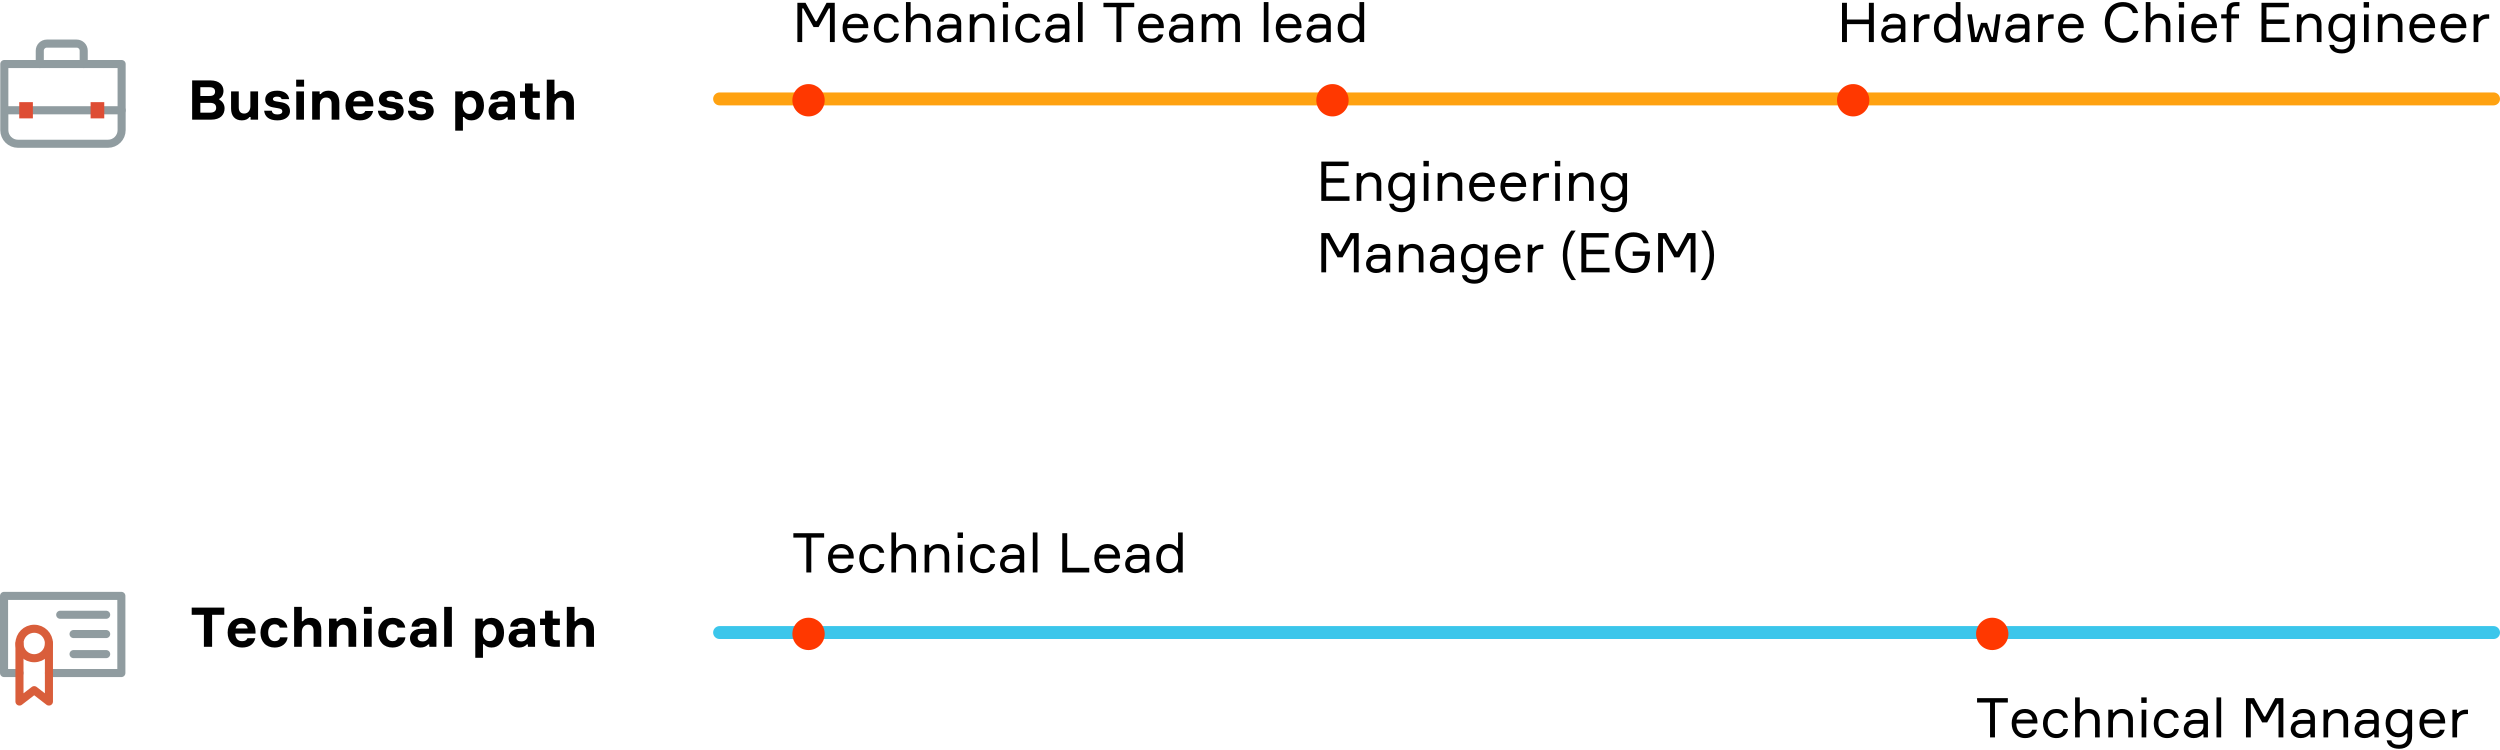 <?xml version="1.0" encoding="UTF-8"?>
<svg width="773px" height="232px" viewBox="0 0 773 232" version="1.1" xmlns="http://www.w3.org/2000/svg" xmlns:xlink="http://www.w3.org/1999/xlink">
  <title>path copy 4</title>
  <desc>Created with Sketch.</desc>
  <g id="Competencies" stroke="none" stroke-width="1" fill="none" fill-rule="evenodd">
    <g id="PATHS" transform="translate(-1341, -1026)">
      <g id="path-copy-4" transform="translate(1342, 1026)">
        <g id="PRO" transform="translate(0, 164)">
          <path d="M253.826,0.862 L253.826,2.222 L249.848,2.222 L249.848,13 L248.318,13 L248.318,2.222 L244.306,2.222 L244.306,0.862 L253.826,0.862 Z M262.972,8.206 L262.972,8.699 L256.444,8.699 C256.478,10.722 257.413,11.963 259.181,11.963 C260.371,11.963 261.102,11.453 261.357,10.637 L262.819,10.637 C262.53,12.099 261.306,13.221 259.181,13.221 C256.512,13.221 255.016,11.249 255.016,8.631 C255.016,5.996 256.546,4.211 259.147,4.211 C261.68,4.211 262.938,6.098 262.972,8.206 Z M259.113,5.469 C257.549,5.469 256.733,6.404 256.529,7.492 L261.476,7.492 C261.374,6.421 260.575,5.469 259.113,5.469 Z M271.013,10.416 L272.458,10.416 C272.152,12.082 270.843,13.221 268.854,13.221 C266.185,13.221 264.689,11.266 264.689,8.716 C264.689,6.149 266.185,4.211 268.854,4.211 C270.877,4.211 272.118,5.333 272.407,6.914 L270.962,6.914 C270.69,6.047 270.027,5.469 268.854,5.469 C266.916,5.469 266.134,6.965 266.134,8.682 C266.134,10.416 266.933,11.963 268.854,11.963 C270.078,11.963 270.792,11.368 271.013,10.416 Z M278.867,4.211 C281.009,4.211 282.233,5.554 282.233,7.611 L282.233,13 L280.788,13 L280.788,7.866 C280.788,6.302 280.04,5.503 278.595,5.503 C277.065,5.503 276.062,6.846 276.062,8.342 L276.062,13 L274.617,13 L274.617,0.641 L276.062,0.641 L276.062,5.367 L276.385,5.367 C276.81,4.721 277.694,4.211 278.867,4.211 Z M289.135,4.211 C291.277,4.211 292.501,5.554 292.501,7.611 L292.501,13 L291.056,13 L291.056,7.866 C291.056,6.302 290.308,5.503 288.863,5.503 C287.333,5.503 286.33,6.846 286.33,8.342 L286.33,13 L284.885,13 L284.885,4.432 L286.279,4.432 L286.279,5.367 L286.602,5.367 C287.044,4.721 287.962,4.211 289.135,4.211 Z M296.751,2.341 L295.085,2.341 L295.085,0.641 L296.751,0.641 L296.751,2.341 Z M296.632,4.432 L296.632,13 L295.187,13 L295.187,4.432 L296.632,4.432 Z M305.268,10.416 L306.713,10.416 C306.407,12.082 305.098,13.221 303.109,13.221 C300.44,13.221 298.944,11.266 298.944,8.716 C298.944,6.149 300.44,4.211 303.109,4.211 C305.132,4.211 306.373,5.333 306.662,6.914 L305.217,6.914 C304.945,6.047 304.282,5.469 303.109,5.469 C301.171,5.469 300.389,6.965 300.389,8.682 C300.389,10.416 301.188,11.963 303.109,11.963 C304.333,11.963 305.047,11.368 305.268,10.416 Z M314.329,13 L314.329,12.082 L313.989,12.082 C313.462,12.745 312.527,13.221 311.303,13.221 C309.314,13.221 308.209,11.895 308.209,10.433 C308.209,9.056 309.093,7.594 311.49,7.594 L314.278,7.594 L314.278,7.254 C314.278,6.217 313.666,5.469 312.187,5.469 C310.929,5.469 310.266,5.962 310.198,6.71 L308.753,6.71 C308.855,5.129 310.232,4.211 312.153,4.211 C314.295,4.211 315.689,5.248 315.689,7.169 L315.689,13 L314.329,13 Z M311.643,11.963 C313.088,11.963 314.278,10.909 314.278,9.566 L314.278,8.801 L311.711,8.801 C310.317,8.801 309.654,9.396 309.654,10.399 C309.654,11.368 310.385,11.963 311.643,11.963 Z M318.341,0.641 L319.786,0.641 L319.786,13 L318.341,13 L318.341,0.641 Z M328.983,11.555 L335.8,11.555 L335.8,13 L327.453,13 L327.453,0.862 L328.983,0.862 L328.983,11.555 Z M345.32,8.206 L345.32,8.699 L338.792,8.699 C338.826,10.722 339.761,11.963 341.529,11.963 C342.719,11.963 343.45,11.453 343.705,10.637 L345.167,10.637 C344.878,12.099 343.654,13.221 341.529,13.221 C338.86,13.221 337.364,11.249 337.364,8.631 C337.364,5.996 338.894,4.211 341.495,4.211 C344.028,4.211 345.286,6.098 345.32,8.206 Z M341.461,5.469 C339.897,5.469 339.081,6.404 338.877,7.492 L343.824,7.492 C343.722,6.421 342.923,5.469 341.461,5.469 Z M353.021,13 L353.021,12.082 L352.681,12.082 C352.154,12.745 351.219,13.221 349.995,13.221 C348.006,13.221 346.901,11.895 346.901,10.433 C346.901,9.056 347.785,7.594 350.182,7.594 L352.97,7.594 L352.97,7.254 C352.97,6.217 352.358,5.469 350.879,5.469 C349.621,5.469 348.958,5.962 348.89,6.71 L347.445,6.71 C347.547,5.129 348.924,4.211 350.845,4.211 C352.987,4.211 354.381,5.248 354.381,7.169 L354.381,13 L353.021,13 Z M350.335,11.963 C351.78,11.963 352.97,10.909 352.97,9.566 L352.97,8.801 L350.403,8.801 C349.009,8.801 348.346,9.396 348.346,10.399 C348.346,11.368 349.077,11.963 350.335,11.963 Z M363.255,0.641 L364.7,0.641 L364.7,13 L363.306,13 L363.306,12.065 L362.966,12.065 C362.49,12.66 361.657,13.221 360.314,13.221 C357.934,13.221 356.506,11.266 356.506,8.716 C356.506,6.149 357.934,4.211 360.314,4.211 C361.657,4.211 362.439,4.755 362.915,5.367 L363.255,5.367 L363.255,0.641 Z M360.586,11.963 C362.49,11.963 363.272,10.382 363.272,8.716 C363.272,7.033 362.49,5.469 360.586,5.469 C358.852,5.469 357.951,6.812 357.951,8.716 C357.951,10.62 358.852,11.963 360.586,11.963 Z" id="TechnicalLead" fill="#000000" fill-rule="nonzero"></path>
          <path d="M619.826,51.862 L619.826,53.222 L615.848,53.222 L615.848,64 L614.318,64 L614.318,53.222 L610.306,53.222 L610.306,51.862 L619.826,51.862 Z M628.972,59.206 L628.972,59.699 L622.444,59.699 C622.478,61.722 623.413,62.963 625.181,62.963 C626.371,62.963 627.102,62.453 627.357,61.637 L628.819,61.637 C628.53,63.099 627.306,64.221 625.181,64.221 C622.512,64.221 621.016,62.249 621.016,59.631 C621.016,56.996 622.546,55.211 625.147,55.211 C627.68,55.211 628.938,57.098 628.972,59.206 Z M625.113,56.469 C623.549,56.469 622.733,57.404 622.529,58.492 L627.476,58.492 C627.374,57.421 626.575,56.469 625.113,56.469 Z M637.013,61.416 L638.458,61.416 C638.152,63.082 636.843,64.221 634.854,64.221 C632.185,64.221 630.689,62.266 630.689,59.716 C630.689,57.149 632.185,55.211 634.854,55.211 C636.877,55.211 638.118,56.333 638.407,57.914 L636.962,57.914 C636.69,57.047 636.027,56.469 634.854,56.469 C632.916,56.469 632.134,57.965 632.134,59.682 C632.134,61.416 632.933,62.963 634.854,62.963 C636.078,62.963 636.792,62.368 637.013,61.416 Z M644.867,55.211 C647.009,55.211 648.233,56.554 648.233,58.611 L648.233,64 L646.788,64 L646.788,58.866 C646.788,57.302 646.04,56.503 644.595,56.503 C643.065,56.503 642.062,57.846 642.062,59.342 L642.062,64 L640.617,64 L640.617,51.641 L642.062,51.641 L642.062,56.367 L642.385,56.367 C642.81,55.721 643.694,55.211 644.867,55.211 Z M655.135,55.211 C657.277,55.211 658.501,56.554 658.501,58.611 L658.501,64 L657.056,64 L657.056,58.866 C657.056,57.302 656.308,56.503 654.863,56.503 C653.333,56.503 652.33,57.846 652.33,59.342 L652.33,64 L650.885,64 L650.885,55.432 L652.279,55.432 L652.279,56.367 L652.602,56.367 C653.044,55.721 653.962,55.211 655.135,55.211 Z M662.751,53.341 L661.085,53.341 L661.085,51.641 L662.751,51.641 L662.751,53.341 Z M662.632,55.432 L662.632,64 L661.187,64 L661.187,55.432 L662.632,55.432 Z M671.268,61.416 L672.713,61.416 C672.407,63.082 671.098,64.221 669.109,64.221 C666.44,64.221 664.944,62.266 664.944,59.716 C664.944,57.149 666.44,55.211 669.109,55.211 C671.132,55.211 672.373,56.333 672.662,57.914 L671.217,57.914 C670.945,57.047 670.282,56.469 669.109,56.469 C667.171,56.469 666.389,57.965 666.389,59.682 C666.389,61.416 667.188,62.963 669.109,62.963 C670.333,62.963 671.047,62.368 671.268,61.416 Z M680.329,64 L680.329,63.082 L679.989,63.082 C679.462,63.745 678.527,64.221 677.303,64.221 C675.314,64.221 674.209,62.895 674.209,61.433 C674.209,60.056 675.093,58.594 677.49,58.594 L680.278,58.594 L680.278,58.254 C680.278,57.217 679.666,56.469 678.187,56.469 C676.929,56.469 676.266,56.962 676.198,57.71 L674.753,57.71 C674.855,56.129 676.232,55.211 678.153,55.211 C680.295,55.211 681.689,56.248 681.689,58.169 L681.689,64 L680.329,64 Z M677.643,62.963 C679.088,62.963 680.278,61.909 680.278,60.566 L680.278,59.801 L677.711,59.801 C676.317,59.801 675.654,60.396 675.654,61.399 C675.654,62.368 676.385,62.963 677.643,62.963 Z M684.341,51.641 L685.786,51.641 L685.786,64 L684.341,64 L684.341,51.641 Z M693.453,64 L693.453,51.862 L695.969,51.862 L699.08,57.557 L699.42,57.557 L702.48,51.862 L705.013,51.862 L705.013,64 L703.517,64 L703.517,53.596 L703.177,53.596 L700.015,59.359 L698.451,59.359 L695.289,53.596 L694.949,53.596 L694.949,64 L693.453,64 Z M713.411,64 L713.411,63.082 L713.071,63.082 C712.544,63.745 711.609,64.221 710.385,64.221 C708.396,64.221 707.291,62.895 707.291,61.433 C707.291,60.056 708.175,58.594 710.572,58.594 L713.36,58.594 L713.36,58.254 C713.36,57.217 712.748,56.469 711.269,56.469 C710.011,56.469 709.348,56.962 709.28,57.71 L707.835,57.71 C707.937,56.129 709.314,55.211 711.235,55.211 C713.377,55.211 714.771,56.248 714.771,58.169 L714.771,64 L713.411,64 Z M710.725,62.963 C712.17,62.963 713.36,61.909 713.36,60.566 L713.36,59.801 L710.793,59.801 C709.399,59.801 708.736,60.396 708.736,61.399 C708.736,62.368 709.467,62.963 710.725,62.963 Z M721.673,55.211 C723.815,55.211 725.039,56.554 725.039,58.611 L725.039,64 L723.594,64 L723.594,58.866 C723.594,57.302 722.846,56.503 721.401,56.503 C719.871,56.503 718.868,57.846 718.868,59.342 L718.868,64 L717.423,64 L717.423,55.432 L718.817,55.432 L718.817,56.367 L719.14,56.367 C719.582,55.721 720.5,55.211 721.673,55.211 Z M733.148,64 L733.148,63.082 L732.808,63.082 C732.281,63.745 731.346,64.221 730.122,64.221 C728.133,64.221 727.028,62.895 727.028,61.433 C727.028,60.056 727.912,58.594 730.309,58.594 L733.097,58.594 L733.097,58.254 C733.097,57.217 732.485,56.469 731.006,56.469 C729.748,56.469 729.085,56.962 729.017,57.71 L727.572,57.71 C727.674,56.129 729.051,55.211 730.972,55.211 C733.114,55.211 734.508,56.248 734.508,58.169 L734.508,64 L733.148,64 Z M730.462,62.963 C731.907,62.963 733.097,61.909 733.097,60.566 L733.097,59.801 L730.53,59.801 C729.136,59.801 728.473,60.396 728.473,61.399 C728.473,62.368 729.204,62.963 730.462,62.963 Z M743.433,55.432 L744.827,55.432 L744.827,63.575 C744.827,65.989 743.314,67.519 740.832,67.519 C738.656,67.519 737.211,66.584 736.956,64.901 L738.384,64.901 C738.622,65.921 739.523,66.295 740.815,66.295 C742.583,66.295 743.382,65.224 743.382,63.507 L743.382,62.81 L743.042,62.81 C742.6,63.405 741.784,63.966 740.492,63.966 C738.129,63.966 736.633,62.096 736.633,59.597 C736.633,57.081 738.129,55.211 740.492,55.211 C741.818,55.211 742.651,55.789 743.093,56.367 L743.433,56.367 L743.433,55.432 Z M740.713,62.708 C742.549,62.708 743.416,61.229 743.416,59.597 C743.416,57.948 742.549,56.469 740.713,56.469 C739.047,56.469 738.078,57.727 738.078,59.597 C738.078,61.45 739.047,62.708 740.713,62.708 Z M755.044,59.206 L755.044,59.699 L748.516,59.699 C748.55,61.722 749.485,62.963 751.253,62.963 C752.443,62.963 753.174,62.453 753.429,61.637 L754.891,61.637 C754.602,63.099 753.378,64.221 751.253,64.221 C748.584,64.221 747.088,62.249 747.088,59.631 C747.088,56.996 748.618,55.211 751.219,55.211 C753.752,55.211 755.01,57.098 755.044,59.206 Z M751.185,56.469 C749.621,56.469 748.805,57.404 748.601,58.492 L753.548,58.492 C753.446,57.421 752.647,56.469 751.185,56.469 Z M762.099,55.432 L762.099,56.792 L761.436,56.792 C759.753,56.792 758.733,57.846 758.733,59.716 L758.733,64 L757.288,64 L757.288,55.432 L758.682,55.432 L758.682,56.469 L759.022,56.469 C759.447,55.942 760.263,55.432 761.504,55.432 L762.099,55.432 Z" id="TechnicalManager" fill="#000000" fill-rule="nonzero"></path>
          <path d="M221.5,31.583 L770,31.583" id="Line-3-Copy" stroke="#3BC6EB" stroke-width="4" stroke-linecap="round"></path>
          <circle id="Oval" fill="#FF3800" cx="249" cy="32" r="5"></circle>
          <circle id="Oval-Copy-2" fill="#FF3800" cx="615" cy="32" r="5"></circle>
          <g id="pro-icon" transform="translate(0, 20)" stroke-linecap="round" stroke-linejoin="round" stroke-width="2.5">
            <polyline id="Stroke-1" stroke="#909CA0" points="14.129 24.102 36.522 24.102 36.522 9.326 36.522 0.249 0.25 0.249 0.25 24.102 5.02 24.102"></polyline>
            <path d="M17.617,6.086 L31.823,6.086" id="Stroke-3" stroke="#909CA0"></path>
            <path d="M21.744,12.046 L31.823,12.046" id="Stroke-4" stroke="#909CA0"></path>
            <path d="M21.744,18.248 L31.823,18.248" id="Stroke-5" stroke="#909CA0"></path>
            <g id="Group-10" transform="translate(5, 10.166)" stroke="#D95E3B">
              <path d="M9.129,4.801 C9.129,7.317 7.09,9.356 4.574,9.356 C2.059,9.356 0.02,7.317 0.02,4.801 C0.02,2.285 2.059,0.246 4.574,0.246 C7.09,0.246 9.129,2.285 9.129,4.801 Z" id="Stroke-6"></path>
              <polyline id="Stroke-8" points="9.129 4.801 9.129 22.75 4.574 19.231 0.02 22.75 0.02 4.801"></polyline>
            </g>
          </g>
          <path d="M68.353,23.862 L68.353,26.089 L64.579,26.089 L64.579,36 L62.046,36 L62.046,26.089 L58.272,26.089 L58.272,23.862 L68.353,23.862 Z M78.009,31.189 L78.009,31.903 L71.753,31.903 C71.821,33.399 72.518,34.249 73.878,34.249 C74.779,34.249 75.289,33.909 75.51,33.331 L77.924,33.331 C77.567,35.065 76.207,36.221 73.844,36.221 C71.09,36.221 69.39,34.385 69.39,31.597 C69.39,28.809 71.09,27.041 73.793,27.041 C76.445,27.041 77.975,28.792 78.009,31.189 Z M73.776,28.826 C72.654,28.826 72.059,29.438 71.838,30.322 L75.578,30.322 C75.442,29.438 74.847,28.826 73.776,28.826 Z M85.591,33.059 L87.937,33.059 C87.716,34.946 86.135,36.221 83.942,36.221 C81.239,36.221 79.539,34.402 79.539,31.631 C79.539,28.877 81.239,27.041 83.942,27.041 C86.135,27.041 87.631,28.265 87.869,30.05 L85.506,30.05 C85.319,29.404 84.826,29.03 83.959,29.03 C82.48,29.03 81.919,30.22 81.919,31.614 C81.919,33.042 82.497,34.249 83.959,34.249 C84.894,34.249 85.455,33.807 85.591,33.059 Z M94.958,27.041 C97.219,27.041 98.341,28.537 98.341,30.696 L98.341,36 L95.961,36 L95.961,31.036 C95.961,29.829 95.349,29.149 94.244,29.149 C93.054,29.149 92.323,30.152 92.323,31.342 L92.323,36 L89.943,36 L89.943,23.641 L92.323,23.641 L92.323,28.078 L92.663,28.078 C93.037,27.5 93.819,27.041 94.958,27.041 Z M105.753,27.041 C108.014,27.041 109.136,28.537 109.136,30.696 L109.136,36 L106.756,36 L106.756,31.036 C106.756,29.829 106.144,29.149 105.039,29.149 C103.849,29.149 103.118,30.152 103.118,31.342 L103.118,36 L100.738,36 L100.738,27.262 L103.05,27.262 L103.05,28.078 L103.39,28.078 C103.781,27.5 104.614,27.041 105.753,27.041 Z M113.964,25.8 L111.516,25.8 L111.516,23.641 L113.964,23.641 L113.964,25.8 Z M113.93,27.262 L113.93,36 L111.55,36 L111.55,27.262 L113.93,27.262 Z M122.022,33.059 L124.368,33.059 C124.147,34.946 122.566,36.221 120.373,36.221 C117.67,36.221 115.97,34.402 115.97,31.631 C115.97,28.877 117.67,27.041 120.373,27.041 C122.566,27.041 124.062,28.265 124.3,30.05 L121.937,30.05 C121.75,29.404 121.257,29.03 120.39,29.03 C118.911,29.03 118.35,30.22 118.35,31.614 C118.35,33.042 118.928,34.249 120.39,34.249 C121.325,34.249 121.886,33.807 122.022,33.059 Z M131.729,36 L131.729,35.252 L131.389,35.252 C130.879,35.847 130.08,36.221 128.941,36.221 C126.918,36.221 125.762,34.912 125.762,33.314 C125.762,31.937 126.731,30.407 129.315,30.407 L131.644,30.407 L131.644,30.186 C131.644,29.285 131.134,28.826 130.097,28.826 C129.145,28.826 128.686,29.183 128.618,29.761 L126.255,29.761 C126.323,28.095 127.836,27.041 129.978,27.041 C132.341,27.041 133.939,27.976 133.939,30.322 L133.939,36 L131.729,36 Z M129.689,34.334 C130.828,34.334 131.644,33.569 131.644,32.498 L131.644,31.988 L129.774,31.988 C128.754,31.988 128.142,32.362 128.142,33.127 C128.142,33.926 128.72,34.334 129.689,34.334 Z M136.336,23.641 L138.716,23.641 L138.716,36 L136.336,36 L136.336,23.641 Z M150.99,36.221 C149.817,36.221 149.137,35.796 148.678,35.184 L148.338,35.184 L148.338,39.4 L145.958,39.4 L145.958,27.262 L148.27,27.262 L148.27,28.078 L148.61,28.078 C149.086,27.483 149.783,27.041 150.99,27.041 C153.404,27.041 154.849,28.979 154.849,31.631 C154.849,34.3 153.37,36.221 150.99,36.221 Z M150.378,29.013 C148.899,29.013 148.253,30.254 148.253,31.631 C148.253,33.008 148.899,34.232 150.378,34.232 C151.806,34.232 152.469,33.093 152.469,31.631 C152.469,30.169 151.806,29.013 150.378,29.013 Z M162.227,36 L162.227,35.252 L161.887,35.252 C161.377,35.847 160.578,36.221 159.439,36.221 C157.416,36.221 156.26,34.912 156.26,33.314 C156.26,31.937 157.229,30.407 159.813,30.407 L162.142,30.407 L162.142,30.186 C162.142,29.285 161.632,28.826 160.595,28.826 C159.643,28.826 159.184,29.183 159.116,29.761 L156.753,29.761 C156.821,28.095 158.334,27.041 160.476,27.041 C162.839,27.041 164.437,27.976 164.437,30.322 L164.437,36 L162.227,36 Z M160.187,34.334 C161.326,34.334 162.142,33.569 162.142,32.498 L162.142,31.988 L160.272,31.988 C159.252,31.988 158.64,32.362 158.64,33.127 C158.64,33.926 159.218,34.334 160.187,34.334 Z M169.911,27.262 L172.104,27.262 L172.104,29.251 L169.911,29.251 L169.911,33.025 C169.911,33.603 170.2,33.977 171.016,33.977 L172.104,33.977 L172.104,36 L170.897,36 C168.891,36 167.531,35.575 167.531,33.399 L167.531,29.251 L165.984,29.251 L165.984,27.262 L167.531,27.262 L167.531,24.814 L169.911,24.814 L169.911,27.262 Z M179.278,27.041 C181.539,27.041 182.661,28.537 182.661,30.696 L182.661,36 L180.281,36 L180.281,31.036 C180.281,29.829 179.669,29.149 178.564,29.149 C177.374,29.149 176.643,30.152 176.643,31.342 L176.643,36 L174.263,36 L174.263,23.641 L176.643,23.641 L176.643,28.078 L176.983,28.078 C177.357,27.5 178.139,27.041 179.278,27.041 Z" id="Technicalpath" fill="#000000" fill-rule="nonzero"></path>
        </g>
        <g id="BUSINESS">
          <path d="M245.547,13 L245.547,0.862 L248.063,0.862 L251.174,6.557 L251.514,6.557 L254.574,0.862 L257.107,0.862 L257.107,13 L255.611,13 L255.611,2.596 L255.271,2.596 L252.109,8.359 L250.545,8.359 L247.383,2.596 L247.043,2.596 L247.043,13 L245.547,13 Z M267.477,8.206 L267.477,8.699 L260.949,8.699 C260.983,10.722 261.918,11.963 263.686,11.963 C264.876,11.963 265.607,11.453 265.862,10.637 L267.324,10.637 C267.035,12.099 265.811,13.221 263.686,13.221 C261.017,13.221 259.521,11.249 259.521,8.631 C259.521,5.996 261.051,4.211 263.652,4.211 C266.185,4.211 267.443,6.098 267.477,8.206 Z M263.618,5.469 C262.054,5.469 261.238,6.404 261.034,7.492 L265.981,7.492 C265.879,6.421 265.08,5.469 263.618,5.469 Z M275.518,10.416 L276.963,10.416 C276.657,12.082 275.348,13.221 273.359,13.221 C270.69,13.221 269.194,11.266 269.194,8.716 C269.194,6.149 270.69,4.211 273.359,4.211 C275.382,4.211 276.623,5.333 276.912,6.914 L275.467,6.914 C275.195,6.047 274.532,5.469 273.359,5.469 C271.421,5.469 270.639,6.965 270.639,8.682 C270.639,10.416 271.438,11.963 273.359,11.963 C274.583,11.963 275.297,11.368 275.518,10.416 Z M283.372,4.211 C285.514,4.211 286.738,5.554 286.738,7.611 L286.738,13 L285.293,13 L285.293,7.866 C285.293,6.302 284.545,5.503 283.1,5.503 C281.57,5.503 280.567,6.846 280.567,8.342 L280.567,13 L279.122,13 L279.122,0.641 L280.567,0.641 L280.567,5.367 L280.89,5.367 C281.315,4.721 282.199,4.211 283.372,4.211 Z M294.847,13 L294.847,12.082 L294.507,12.082 C293.98,12.745 293.045,13.221 291.821,13.221 C289.832,13.221 288.727,11.895 288.727,10.433 C288.727,9.056 289.611,7.594 292.008,7.594 L294.796,7.594 L294.796,7.254 C294.796,6.217 294.184,5.469 292.705,5.469 C291.447,5.469 290.784,5.962 290.716,6.71 L289.271,6.71 C289.373,5.129 290.75,4.211 292.671,4.211 C294.813,4.211 296.207,5.248 296.207,7.169 L296.207,13 L294.847,13 Z M292.161,11.963 C293.606,11.963 294.796,10.909 294.796,9.566 L294.796,8.801 L292.229,8.801 C290.835,8.801 290.172,9.396 290.172,10.399 C290.172,11.368 290.903,11.963 292.161,11.963 Z M303.109,4.211 C305.251,4.211 306.475,5.554 306.475,7.611 L306.475,13 L305.03,13 L305.03,7.866 C305.03,6.302 304.282,5.503 302.837,5.503 C301.307,5.503 300.304,6.846 300.304,8.342 L300.304,13 L298.859,13 L298.859,4.432 L300.253,4.432 L300.253,5.367 L300.576,5.367 C301.018,4.721 301.936,4.211 303.109,4.211 Z M310.725,2.341 L309.059,2.341 L309.059,0.641 L310.725,0.641 L310.725,2.341 Z M310.606,4.432 L310.606,13 L309.161,13 L309.161,4.432 L310.606,4.432 Z M319.242,10.416 L320.687,10.416 C320.381,12.082 319.072,13.221 317.083,13.221 C314.414,13.221 312.918,11.266 312.918,8.716 C312.918,6.149 314.414,4.211 317.083,4.211 C319.106,4.211 320.347,5.333 320.636,6.914 L319.191,6.914 C318.919,6.047 318.256,5.469 317.083,5.469 C315.145,5.469 314.363,6.965 314.363,8.682 C314.363,10.416 315.162,11.963 317.083,11.963 C318.307,11.963 319.021,11.368 319.242,10.416 Z M328.303,13 L328.303,12.082 L327.963,12.082 C327.436,12.745 326.501,13.221 325.277,13.221 C323.288,13.221 322.183,11.895 322.183,10.433 C322.183,9.056 323.067,7.594 325.464,7.594 L328.252,7.594 L328.252,7.254 C328.252,6.217 327.64,5.469 326.161,5.469 C324.903,5.469 324.24,5.962 324.172,6.71 L322.727,6.71 C322.829,5.129 324.206,4.211 326.127,4.211 C328.269,4.211 329.663,5.248 329.663,7.169 L329.663,13 L328.303,13 Z M325.617,11.963 C327.062,11.963 328.252,10.909 328.252,9.566 L328.252,8.801 L325.685,8.801 C324.291,8.801 323.628,9.396 323.628,10.399 C323.628,11.368 324.359,11.963 325.617,11.963 Z M332.315,0.641 L333.76,0.641 L333.76,13 L332.315,13 L332.315,0.641 Z M349.706,0.862 L349.706,2.222 L345.728,2.222 L345.728,13 L344.198,13 L344.198,2.222 L340.186,2.222 L340.186,0.862 L349.706,0.862 Z M358.852,8.206 L358.852,8.699 L352.324,8.699 C352.358,10.722 353.293,11.963 355.061,11.963 C356.251,11.963 356.982,11.453 357.237,10.637 L358.699,10.637 C358.41,12.099 357.186,13.221 355.061,13.221 C352.392,13.221 350.896,11.249 350.896,8.631 C350.896,5.996 352.426,4.211 355.027,4.211 C357.56,4.211 358.818,6.098 358.852,8.206 Z M354.993,5.469 C353.429,5.469 352.613,6.404 352.409,7.492 L357.356,7.492 C357.254,6.421 356.455,5.469 354.993,5.469 Z M366.553,13 L366.553,12.082 L366.213,12.082 C365.686,12.745 364.751,13.221 363.527,13.221 C361.538,13.221 360.433,11.895 360.433,10.433 C360.433,9.056 361.317,7.594 363.714,7.594 L366.502,7.594 L366.502,7.254 C366.502,6.217 365.89,5.469 364.411,5.469 C363.153,5.469 362.49,5.962 362.422,6.71 L360.977,6.71 C361.079,5.129 362.456,4.211 364.377,4.211 C366.519,4.211 367.913,5.248 367.913,7.169 L367.913,13 L366.553,13 Z M363.867,11.963 C365.312,11.963 366.502,10.909 366.502,9.566 L366.502,8.801 L363.935,8.801 C362.541,8.801 361.878,9.396 361.878,10.399 C361.878,11.368 362.609,11.963 363.867,11.963 Z M379.473,4.211 C381.462,4.211 382.38,5.486 382.38,7.475 L382.38,13 L380.935,13 L380.935,7.611 C380.935,6.217 380.391,5.503 379.303,5.503 C377.943,5.503 377.195,6.506 377.195,7.951 L377.195,13 L375.75,13 L375.75,7.645 C375.75,6.251 375.138,5.503 374.084,5.503 C372.724,5.503 372.01,6.778 372.01,8.325 L372.01,13 L370.565,13 L370.565,4.432 L371.959,4.432 L371.959,5.265 L372.282,5.265 C372.69,4.636 373.404,4.211 374.458,4.211 C375.444,4.211 376.226,4.585 376.736,5.367 L377.076,5.367 C377.62,4.636 378.402,4.211 379.473,4.211 Z M389.758,0.641 L391.203,0.641 L391.203,13 L389.758,13 L389.758,0.641 Z M401.42,8.206 L401.42,8.699 L394.892,8.699 C394.926,10.722 395.861,11.963 397.629,11.963 C398.819,11.963 399.55,11.453 399.805,10.637 L401.267,10.637 C400.978,12.099 399.754,13.221 397.629,13.221 C394.96,13.221 393.464,11.249 393.464,8.631 C393.464,5.996 394.994,4.211 397.595,4.211 C400.128,4.211 401.386,6.098 401.42,8.206 Z M397.561,5.469 C395.997,5.469 395.181,6.404 394.977,7.492 L399.924,7.492 C399.822,6.421 399.023,5.469 397.561,5.469 Z M409.121,13 L409.121,12.082 L408.781,12.082 C408.254,12.745 407.319,13.221 406.095,13.221 C404.106,13.221 403.001,11.895 403.001,10.433 C403.001,9.056 403.885,7.594 406.282,7.594 L409.07,7.594 L409.07,7.254 C409.07,6.217 408.458,5.469 406.979,5.469 C405.721,5.469 405.058,5.962 404.99,6.71 L403.545,6.71 C403.647,5.129 405.024,4.211 406.945,4.211 C409.087,4.211 410.481,5.248 410.481,7.169 L410.481,13 L409.121,13 Z M406.435,11.963 C407.88,11.963 409.07,10.909 409.07,9.566 L409.07,8.801 L406.503,8.801 C405.109,8.801 404.446,9.396 404.446,10.399 C404.446,11.368 405.177,11.963 406.435,11.963 Z M419.355,0.641 L420.8,0.641 L420.8,13 L419.406,13 L419.406,12.065 L419.066,12.065 C418.59,12.66 417.757,13.221 416.414,13.221 C414.034,13.221 412.606,11.266 412.606,8.716 C412.606,6.149 414.034,4.211 416.414,4.211 C417.757,4.211 418.539,4.755 419.015,5.367 L419.355,5.367 L419.355,0.641 Z M416.686,11.963 C418.59,11.963 419.372,10.382 419.372,8.716 C419.372,7.033 418.59,5.469 416.686,5.469 C414.952,5.469 414.051,6.812 414.051,8.716 C414.051,10.62 414.952,11.963 416.686,11.963 Z" id="MechanicalTeamlead" fill="#000000" fill-rule="nonzero"></path>
          <path d="M576.86,0.862 L578.39,0.862 L578.39,13 L576.86,13 L576.86,7.458 L570.077,7.458 L570.077,13 L568.547,13 L568.547,0.862 L570.077,0.862 L570.077,6.03 L576.86,6.03 L576.86,0.862 Z M586.788,13 L586.788,12.082 L586.448,12.082 C585.921,12.745 584.986,13.221 583.762,13.221 C581.773,13.221 580.668,11.895 580.668,10.433 C580.668,9.056 581.552,7.594 583.949,7.594 L586.737,7.594 L586.737,7.254 C586.737,6.217 586.125,5.469 584.646,5.469 C583.388,5.469 582.725,5.962 582.657,6.71 L581.212,6.71 C581.314,5.129 582.691,4.211 584.612,4.211 C586.754,4.211 588.148,5.248 588.148,7.169 L588.148,13 L586.788,13 Z M584.102,11.963 C585.547,11.963 586.737,10.909 586.737,9.566 L586.737,8.801 L584.17,8.801 C582.776,8.801 582.113,9.396 582.113,10.399 C582.113,11.368 582.844,11.963 584.102,11.963 Z M595.611,4.432 L595.611,5.792 L594.948,5.792 C593.265,5.792 592.245,6.846 592.245,8.716 L592.245,13 L590.8,13 L590.8,4.432 L592.194,4.432 L592.194,5.469 L592.534,5.469 C592.959,4.942 593.775,4.432 595.016,4.432 L595.611,4.432 Z M603.72,0.641 L605.165,0.641 L605.165,13 L603.771,13 L603.771,12.065 L603.431,12.065 C602.955,12.66 602.122,13.221 600.779,13.221 C598.399,13.221 596.971,11.266 596.971,8.716 C596.971,6.149 598.399,4.211 600.779,4.211 C602.122,4.211 602.904,4.755 603.38,5.367 L603.72,5.367 L603.72,0.641 Z M601.051,11.963 C602.955,11.963 603.737,10.382 603.737,8.716 C603.737,7.033 602.955,5.469 601.051,5.469 C599.317,5.469 598.416,6.812 598.416,8.716 C598.416,10.62 599.317,11.963 601.051,11.963 Z M611.54,7.067 L613.41,7.067 L614.838,11.47 L615.178,11.47 L616.181,4.432 L617.575,4.432 L616.317,13 L614.107,13 L612.611,8.495 L612.288,8.495 L610.792,13 L608.548,13 L607.307,4.432 L608.701,4.432 L609.738,11.47 L610.078,11.47 L611.54,7.067 Z M625.157,13 L625.157,12.082 L624.817,12.082 C624.29,12.745 623.355,13.221 622.131,13.221 C620.142,13.221 619.037,11.895 619.037,10.433 C619.037,9.056 619.921,7.594 622.318,7.594 L625.106,7.594 L625.106,7.254 C625.106,6.217 624.494,5.469 623.015,5.469 C621.757,5.469 621.094,5.962 621.026,6.71 L619.581,6.71 C619.683,5.129 621.06,4.211 622.981,4.211 C625.123,4.211 626.517,5.248 626.517,7.169 L626.517,13 L625.157,13 Z M622.471,11.963 C623.916,11.963 625.106,10.909 625.106,9.566 L625.106,8.801 L622.539,8.801 C621.145,8.801 620.482,9.396 620.482,10.399 C620.482,11.368 621.213,11.963 622.471,11.963 Z M633.98,4.432 L633.98,5.792 L633.317,5.792 C631.634,5.792 630.614,6.846 630.614,8.716 L630.614,13 L629.169,13 L629.169,4.432 L630.563,4.432 L630.563,5.469 L630.903,5.469 C631.328,4.942 632.144,4.432 633.385,4.432 L633.98,4.432 Z M643.296,8.206 L643.296,8.699 L636.768,8.699 C636.802,10.722 637.737,11.963 639.505,11.963 C640.695,11.963 641.426,11.453 641.681,10.637 L643.143,10.637 C642.854,12.099 641.63,13.221 639.505,13.221 C636.836,13.221 635.34,11.249 635.34,8.631 C635.34,5.996 636.87,4.211 639.471,4.211 C642.004,4.211 643.262,6.098 643.296,8.206 Z M639.437,5.469 C637.873,5.469 637.057,6.404 636.853,7.492 L641.8,7.492 C641.698,6.421 640.899,5.469 639.437,5.469 Z M658.613,9.549 L660.228,9.549 C659.752,11.708 658.069,13.221 655.417,13.221 C651.813,13.221 649.807,10.535 649.807,6.931 C649.807,3.327 651.83,0.641 655.434,0.641 C657.882,0.641 659.616,1.967 660.092,4.041 L658.477,4.041 C658.018,2.749 657.1,2.035 655.434,2.035 C652.612,2.035 651.354,4.364 651.354,6.931 C651.354,9.515 652.595,11.827 655.417,11.827 C657.117,11.827 658.222,10.943 658.613,9.549 Z M666.722,4.211 C668.864,4.211 670.088,5.554 670.088,7.611 L670.088,13 L668.643,13 L668.643,7.866 C668.643,6.302 667.895,5.503 666.45,5.503 C664.92,5.503 663.917,6.846 663.917,8.342 L663.917,13 L662.472,13 L662.472,0.641 L663.917,0.641 L663.917,5.367 L664.24,5.367 C664.665,4.721 665.549,4.211 666.722,4.211 Z M674.338,2.341 L672.672,2.341 L672.672,0.641 L674.338,0.641 L674.338,2.341 Z M674.219,4.432 L674.219,13 L672.774,13 L672.774,4.432 L674.219,4.432 Z M684.487,8.206 L684.487,8.699 L677.959,8.699 C677.993,10.722 678.928,11.963 680.696,11.963 C681.886,11.963 682.617,11.453 682.872,10.637 L684.334,10.637 C684.045,12.099 682.821,13.221 680.696,13.221 C678.027,13.221 676.531,11.249 676.531,8.631 C676.531,5.996 678.061,4.211 680.662,4.211 C683.195,4.211 684.453,6.098 684.487,8.206 Z M680.628,5.469 C679.064,5.469 678.248,6.404 678.044,7.492 L682.991,7.492 C682.889,6.421 682.09,5.469 680.628,5.469 Z M691.304,5.69 L688.924,5.69 L688.924,13 L687.479,13 L687.479,5.69 L685.796,5.69 L685.796,4.432 L687.479,4.432 L687.479,3.446 C687.479,1.474 688.448,0.641 690.352,0.641 L691.44,0.641 L691.44,1.899 L690.42,1.899 C689.264,1.899 688.924,2.562 688.924,3.497 L688.924,4.432 L691.304,4.432 L691.304,5.69 Z M699.787,11.606 L706.978,11.606 L706.978,13 L698.257,13 L698.257,0.862 L706.706,0.862 L706.706,2.256 L699.787,2.256 L699.787,6.013 L705.363,6.013 L705.363,7.407 L699.787,7.407 L699.787,11.606 Z M713.438,4.211 C715.58,4.211 716.804,5.554 716.804,7.611 L716.804,13 L715.359,13 L715.359,7.866 C715.359,6.302 714.611,5.503 713.166,5.503 C711.636,5.503 710.633,6.846 710.633,8.342 L710.633,13 L709.188,13 L709.188,4.432 L710.582,4.432 L710.582,5.367 L710.905,5.367 C711.347,4.721 712.265,4.211 713.438,4.211 Z M725.729,4.432 L727.123,4.432 L727.123,12.575 C727.123,14.989 725.61,16.519 723.128,16.519 C720.952,16.519 719.507,15.584 719.252,13.901 L720.68,13.901 C720.918,14.921 721.819,15.295 723.111,15.295 C724.879,15.295 725.678,14.224 725.678,12.507 L725.678,11.81 L725.338,11.81 C724.896,12.405 724.08,12.966 722.788,12.966 C720.425,12.966 718.929,11.096 718.929,8.597 C718.929,6.081 720.425,4.211 722.788,4.211 C724.114,4.211 724.947,4.789 725.389,5.367 L725.729,5.367 L725.729,4.432 Z M723.009,11.708 C724.845,11.708 725.712,10.229 725.712,8.597 C725.712,6.948 724.845,5.469 723.009,5.469 C721.343,5.469 720.374,6.727 720.374,8.597 C720.374,10.45 721.343,11.708 723.009,11.708 Z M731.509,2.341 L729.843,2.341 L729.843,0.641 L731.509,0.641 L731.509,2.341 Z M731.39,4.432 L731.39,13 L729.945,13 L729.945,4.432 L731.39,4.432 Z M738.479,4.211 C740.621,4.211 741.845,5.554 741.845,7.611 L741.845,13 L740.4,13 L740.4,7.866 C740.4,6.302 739.652,5.503 738.207,5.503 C736.677,5.503 735.674,6.846 735.674,8.342 L735.674,13 L734.229,13 L734.229,4.432 L735.623,4.432 L735.623,5.367 L735.946,5.367 C736.388,4.721 737.306,4.211 738.479,4.211 Z M751.926,8.206 L751.926,8.699 L745.398,8.699 C745.432,10.722 746.367,11.963 748.135,11.963 C749.325,11.963 750.056,11.453 750.311,10.637 L751.773,10.637 C751.484,12.099 750.26,13.221 748.135,13.221 C745.466,13.221 743.97,11.249 743.97,8.631 C743.97,5.996 745.5,4.211 748.101,4.211 C750.634,4.211 751.892,6.098 751.926,8.206 Z M748.067,5.469 C746.503,5.469 745.687,6.404 745.483,7.492 L750.43,7.492 C750.328,6.421 749.529,5.469 748.067,5.469 Z M761.599,8.206 L761.599,8.699 L755.071,8.699 C755.105,10.722 756.04,11.963 757.808,11.963 C758.998,11.963 759.729,11.453 759.984,10.637 L761.446,10.637 C761.157,12.099 759.933,13.221 757.808,13.221 C755.139,13.221 753.643,11.249 753.643,8.631 C753.643,5.996 755.173,4.211 757.774,4.211 C760.307,4.211 761.565,6.098 761.599,8.206 Z M757.74,5.469 C756.176,5.469 755.36,6.404 755.156,7.492 L760.103,7.492 C760.001,6.421 759.202,5.469 757.74,5.469 Z M768.654,4.432 L768.654,5.792 L767.991,5.792 C766.308,5.792 765.288,6.846 765.288,8.716 L765.288,13 L763.843,13 L763.843,4.432 L765.237,4.432 L765.237,5.469 L765.577,5.469 C766.002,4.942 766.818,4.432 768.059,4.432 L768.654,4.432 Z" id="HardwareChiefEngineer" fill="#000000" fill-rule="nonzero"></path>
          <path d="M409.077,60.706 L416.268,60.706 L416.268,62.1 L407.547,62.1 L407.547,49.962 L415.996,49.962 L415.996,51.356 L409.077,51.356 L409.077,55.113 L414.653,55.113 L414.653,56.507 L409.077,56.507 L409.077,60.706 Z M422.728,53.311 C424.87,53.311 426.094,54.654 426.094,56.711 L426.094,62.1 L424.649,62.1 L424.649,56.966 C424.649,55.402 423.901,54.603 422.456,54.603 C420.926,54.603 419.923,55.946 419.923,57.442 L419.923,62.1 L418.478,62.1 L418.478,53.532 L419.872,53.532 L419.872,54.467 L420.195,54.467 C420.637,53.821 421.555,53.311 422.728,53.311 Z M435.019,53.532 L436.413,53.532 L436.413,61.675 C436.413,64.089 434.9,65.619 432.418,65.619 C430.242,65.619 428.797,64.684 428.542,63.001 L429.97,63.001 C430.208,64.021 431.109,64.395 432.401,64.395 C434.169,64.395 434.968,63.324 434.968,61.607 L434.968,60.91 L434.628,60.91 C434.186,61.505 433.37,62.066 432.078,62.066 C429.715,62.066 428.219,60.196 428.219,57.697 C428.219,55.181 429.715,53.311 432.078,53.311 C433.404,53.311 434.237,53.889 434.679,54.467 L435.019,54.467 L435.019,53.532 Z M432.299,60.808 C434.135,60.808 435.002,59.329 435.002,57.697 C435.002,56.048 434.135,54.569 432.299,54.569 C430.633,54.569 429.664,55.827 429.664,57.697 C429.664,59.55 430.633,60.808 432.299,60.808 Z M440.799,51.441 L439.133,51.441 L439.133,49.741 L440.799,49.741 L440.799,51.441 Z M440.68,53.532 L440.68,62.1 L439.235,62.1 L439.235,53.532 L440.68,53.532 Z M447.769,53.311 C449.911,53.311 451.135,54.654 451.135,56.711 L451.135,62.1 L449.69,62.1 L449.69,56.966 C449.69,55.402 448.942,54.603 447.497,54.603 C445.967,54.603 444.964,55.946 444.964,57.442 L444.964,62.1 L443.519,62.1 L443.519,53.532 L444.913,53.532 L444.913,54.467 L445.236,54.467 C445.678,53.821 446.596,53.311 447.769,53.311 Z M461.216,57.306 L461.216,57.799 L454.688,57.799 C454.722,59.822 455.657,61.063 457.425,61.063 C458.615,61.063 459.346,60.553 459.601,59.737 L461.063,59.737 C460.774,61.199 459.55,62.321 457.425,62.321 C454.756,62.321 453.26,60.349 453.26,57.731 C453.26,55.096 454.79,53.311 457.391,53.311 C459.924,53.311 461.182,55.198 461.216,57.306 Z M457.357,54.569 C455.793,54.569 454.977,55.504 454.773,56.592 L459.72,56.592 C459.618,55.521 458.819,54.569 457.357,54.569 Z M470.889,57.306 L470.889,57.799 L464.361,57.799 C464.395,59.822 465.33,61.063 467.098,61.063 C468.288,61.063 469.019,60.553 469.274,59.737 L470.736,59.737 C470.447,61.199 469.223,62.321 467.098,62.321 C464.429,62.321 462.933,60.349 462.933,57.731 C462.933,55.096 464.463,53.311 467.064,53.311 C469.597,53.311 470.855,55.198 470.889,57.306 Z M467.03,54.569 C465.466,54.569 464.65,55.504 464.446,56.592 L469.393,56.592 C469.291,55.521 468.492,54.569 467.03,54.569 Z M477.944,53.532 L477.944,54.892 L477.281,54.892 C475.598,54.892 474.578,55.946 474.578,57.816 L474.578,62.1 L473.133,62.1 L473.133,53.532 L474.527,53.532 L474.527,54.569 L474.867,54.569 C475.292,54.042 476.108,53.532 477.349,53.532 L477.944,53.532 Z M481.429,51.441 L479.763,51.441 L479.763,49.741 L481.429,49.741 L481.429,51.441 Z M481.31,53.532 L481.31,62.1 L479.865,62.1 L479.865,53.532 L481.31,53.532 Z M488.399,53.311 C490.541,53.311 491.765,54.654 491.765,56.711 L491.765,62.1 L490.32,62.1 L490.32,56.966 C490.32,55.402 489.572,54.603 488.127,54.603 C486.597,54.603 485.594,55.946 485.594,57.442 L485.594,62.1 L484.149,62.1 L484.149,53.532 L485.543,53.532 L485.543,54.467 L485.866,54.467 C486.308,53.821 487.226,53.311 488.399,53.311 Z M500.69,53.532 L502.084,53.532 L502.084,61.675 C502.084,64.089 500.571,65.619 498.089,65.619 C495.913,65.619 494.468,64.684 494.213,63.001 L495.641,63.001 C495.879,64.021 496.78,64.395 498.072,64.395 C499.84,64.395 500.639,63.324 500.639,61.607 L500.639,60.91 L500.299,60.91 C499.857,61.505 499.041,62.066 497.749,62.066 C495.386,62.066 493.89,60.196 493.89,57.697 C493.89,55.181 495.386,53.311 497.749,53.311 C499.075,53.311 499.908,53.889 500.35,54.467 L500.69,54.467 L500.69,53.532 Z M497.97,60.808 C499.806,60.808 500.673,59.329 500.673,57.697 C500.673,56.048 499.806,54.569 497.97,54.569 C496.304,54.569 495.335,55.827 495.335,57.697 C495.335,59.55 496.304,60.808 497.97,60.808 Z M407.547,84.2 L407.547,72.062 L410.063,72.062 L413.174,77.757 L413.514,77.757 L416.574,72.062 L419.107,72.062 L419.107,84.2 L417.611,84.2 L417.611,73.796 L417.271,73.796 L414.109,79.559 L412.545,79.559 L409.383,73.796 L409.043,73.796 L409.043,84.2 L407.547,84.2 Z M427.505,84.2 L427.505,83.282 L427.165,83.282 C426.638,83.945 425.703,84.421 424.479,84.421 C422.49,84.421 421.385,83.095 421.385,81.633 C421.385,80.256 422.269,78.794 424.666,78.794 L427.454,78.794 L427.454,78.454 C427.454,77.417 426.842,76.669 425.363,76.669 C424.105,76.669 423.442,77.162 423.374,77.91 L421.929,77.91 C422.031,76.329 423.408,75.411 425.329,75.411 C427.471,75.411 428.865,76.448 428.865,78.369 L428.865,84.2 L427.505,84.2 Z M424.819,83.163 C426.264,83.163 427.454,82.109 427.454,80.766 L427.454,80.001 L424.887,80.001 C423.493,80.001 422.83,80.596 422.83,81.599 C422.83,82.568 423.561,83.163 424.819,83.163 Z M435.767,75.411 C437.909,75.411 439.133,76.754 439.133,78.811 L439.133,84.2 L437.688,84.2 L437.688,79.066 C437.688,77.502 436.94,76.703 435.495,76.703 C433.965,76.703 432.962,78.046 432.962,79.542 L432.962,84.2 L431.517,84.2 L431.517,75.632 L432.911,75.632 L432.911,76.567 L433.234,76.567 C433.676,75.921 434.594,75.411 435.767,75.411 Z M447.242,84.2 L447.242,83.282 L446.902,83.282 C446.375,83.945 445.44,84.421 444.216,84.421 C442.227,84.421 441.122,83.095 441.122,81.633 C441.122,80.256 442.006,78.794 444.403,78.794 L447.191,78.794 L447.191,78.454 C447.191,77.417 446.579,76.669 445.1,76.669 C443.842,76.669 443.179,77.162 443.111,77.91 L441.666,77.91 C441.768,76.329 443.145,75.411 445.066,75.411 C447.208,75.411 448.602,76.448 448.602,78.369 L448.602,84.2 L447.242,84.2 Z M444.556,83.163 C446.001,83.163 447.191,82.109 447.191,80.766 L447.191,80.001 L444.624,80.001 C443.23,80.001 442.567,80.596 442.567,81.599 C442.567,82.568 443.298,83.163 444.556,83.163 Z M457.527,75.632 L458.921,75.632 L458.921,83.775 C458.921,86.189 457.408,87.719 454.926,87.719 C452.75,87.719 451.305,86.784 451.05,85.101 L452.478,85.101 C452.716,86.121 453.617,86.495 454.909,86.495 C456.677,86.495 457.476,85.424 457.476,83.707 L457.476,83.01 L457.136,83.01 C456.694,83.605 455.878,84.166 454.586,84.166 C452.223,84.166 450.727,82.296 450.727,79.797 C450.727,77.281 452.223,75.411 454.586,75.411 C455.912,75.411 456.745,75.989 457.187,76.567 L457.527,76.567 L457.527,75.632 Z M454.807,82.908 C456.643,82.908 457.51,81.429 457.51,79.797 C457.51,78.148 456.643,76.669 454.807,76.669 C453.141,76.669 452.172,77.927 452.172,79.797 C452.172,81.65 453.141,82.908 454.807,82.908 Z M469.138,79.406 L469.138,79.899 L462.61,79.899 C462.644,81.922 463.579,83.163 465.347,83.163 C466.537,83.163 467.268,82.653 467.523,81.837 L468.985,81.837 C468.696,83.299 467.472,84.421 465.347,84.421 C462.678,84.421 461.182,82.449 461.182,79.831 C461.182,77.196 462.712,75.411 465.313,75.411 C467.846,75.411 469.104,77.298 469.138,79.406 Z M465.279,76.669 C463.715,76.669 462.899,77.604 462.695,78.692 L467.642,78.692 C467.54,77.621 466.741,76.669 465.279,76.669 Z M476.193,75.632 L476.193,76.992 L475.53,76.992 C473.847,76.992 472.827,78.046 472.827,79.916 L472.827,84.2 L471.382,84.2 L471.382,75.632 L472.776,75.632 L472.776,76.669 L473.116,76.669 C473.541,76.142 474.357,75.632 475.598,75.632 L476.193,75.632 Z M483.588,78.896 C483.588,82.313 484.914,84.744 486.325,86.597 L484.931,86.597 C483.452,84.829 482.228,82.296 482.228,78.896 C482.228,75.564 483.401,73.048 484.812,71.297 L486.206,71.297 C484.846,73.133 483.588,75.53 483.588,78.896 Z M489.487,82.806 L496.678,82.806 L496.678,84.2 L487.957,84.2 L487.957,72.062 L496.406,72.062 L496.406,73.456 L489.487,73.456 L489.487,77.213 L495.063,77.213 L495.063,78.607 L489.487,78.607 L489.487,82.806 Z M503.835,77.757 L509.156,77.757 L509.156,78.981 C509.156,81.769 507.745,84.421 504.056,84.421 C500.384,84.421 498.429,81.667 498.429,78.131 C498.429,74.561 500.418,71.841 504.09,71.841 C506.606,71.841 508.306,73.15 508.782,75.224 L507.184,75.224 C506.81,74 505.841,73.235 504.09,73.235 C501.234,73.235 499.976,75.513 499.976,78.131 C499.976,80.715 501.2,83.027 504.073,83.027 C506.589,83.027 507.592,81.293 507.592,79.338 L507.592,79.117 L503.835,79.117 L503.835,77.757 Z M511.689,84.2 L511.689,72.062 L514.205,72.062 L517.316,77.757 L517.656,77.757 L520.716,72.062 L523.249,72.062 L523.249,84.2 L521.753,84.2 L521.753,73.796 L521.413,73.796 L518.251,79.559 L516.687,79.559 L513.525,73.796 L513.185,73.796 L513.185,84.2 L511.689,84.2 Z M527.618,78.896 C527.618,75.53 526.36,73.133 525,71.297 L526.394,71.297 C527.805,73.048 528.978,75.564 528.978,78.896 C528.978,82.296 527.754,84.829 526.275,86.597 L524.881,86.597 C526.292,84.744 527.618,82.313 527.618,78.896 Z" id="EngineeringManager(EGM)" fill="#000000" fill-rule="nonzero"></path>
          <path d="M221.5,30.583 L770,30.583" id="Line-3" stroke="#FFA211" stroke-width="4" stroke-linecap="round"></path>
          <circle id="Oval" fill="#FF3800" cx="249" cy="31" r="5"></circle>
          <circle id="Oval-Copy" fill="#FF3800" cx="411" cy="31" r="5"></circle>
          <circle id="Oval-Copy-2" fill="#FF3800" cx="572" cy="31" r="5"></circle>
          <g id="business-icon" transform="translate(0, 13)">
            <path d="M0.333,6.802 L0.333,27.234 C0.333,29.564 2.222,31.452 4.552,31.452 L32.387,31.452 C34.716,31.452 36.605,29.564 36.605,27.235 L36.605,9.304 L36.605,6.802 L0.333,6.802 Z" id="Stroke-1" stroke="#909CA0" stroke-width="2.5" stroke-linecap="round" stroke-linejoin="round"></path>
            <path d="M1.219,21.093 L36.605,21.093" id="Stroke-3" stroke="#909CA0" stroke-width="2.5" stroke-linecap="round" stroke-linejoin="round"></path>
            <path d="M7.059,23.603 L7.059,18.583" id="Stroke-5" stroke="#DE4D34" stroke-width="4.219"></path>
            <path d="M29.127,23.603 L29.127,18.583" id="Stroke-7" stroke="#DE4D34" stroke-width="4.219"></path>
            <path d="M24.884,6.802 L24.884,2.665 C24.884,1.459 23.905,0.481 22.698,0.481 L13.488,0.481 C12.281,0.481 11.302,1.459 11.302,2.665 L11.302,6.802" id="Stroke-9" stroke="#909CA0" stroke-width="2.5" stroke-linecap="round" stroke-linejoin="round"></path>
          </g>
          <path d="M66.826,30.863 C67.693,31.22 68.441,32.274 68.441,33.481 C68.441,35.504 67.132,37 64.259,37 L58.411,37 L58.411,24.862 L64.106,24.862 C66.792,24.862 68.101,26.341 68.101,28.075 C68.101,29.18 67.608,30.132 66.826,30.523 L66.826,30.863 Z M63.8,29.673 C64.939,29.673 65.5,29.231 65.5,28.313 C65.5,27.412 64.922,26.97 63.783,26.97 L60.944,26.97 L60.944,29.673 L63.8,29.673 Z M63.885,34.841 C65.143,34.841 65.84,34.365 65.84,33.345 C65.84,32.325 65.211,31.798 63.919,31.798 L60.944,31.798 L60.944,34.841 L63.885,34.841 Z M73.796,37.221 C71.535,37.221 70.447,35.725 70.447,33.566 L70.447,28.262 L72.827,28.262 L72.827,33.226 C72.827,34.433 73.405,35.113 74.51,35.113 C75.7,35.113 76.414,34.11 76.414,32.92 L76.414,28.262 L78.794,28.262 L78.794,37 L76.482,37 L76.482,36.184 L76.142,36.184 C75.751,36.762 74.935,37.221 73.796,37.221 Z M85.781,31.577 C87.549,31.832 88.671,32.631 88.671,34.382 C88.671,35.844 87.379,37.221 84.795,37.221 C82.16,37.221 80.851,36.048 80.681,34.246 L83.044,34.246 C83.163,35.045 83.792,35.385 84.778,35.385 C85.713,35.385 86.291,35.062 86.291,34.433 C86.291,33.838 85.883,33.617 84.965,33.464 L83.401,33.192 C82.024,32.954 81.004,32.24 81.004,30.778 C81.004,29.299 82.126,28.041 84.71,28.041 C86.886,28.041 88.229,29.112 88.416,30.659 L86.053,30.659 C85.951,30.064 85.356,29.877 84.625,29.877 C83.928,29.877 83.384,30.149 83.384,30.625 C83.384,31.05 83.741,31.237 84.438,31.356 L85.781,31.577 Z M93.023,26.8 L90.575,26.8 L90.575,24.641 L93.023,24.641 L93.023,26.8 Z M92.989,28.262 L92.989,37 L90.609,37 L90.609,28.262 L92.989,28.262 Z M100.537,28.041 C102.798,28.041 103.92,29.537 103.92,31.696 L103.92,37 L101.54,37 L101.54,32.036 C101.54,30.829 100.928,30.149 99.823,30.149 C98.633,30.149 97.902,31.152 97.902,32.342 L97.902,37 L95.522,37 L95.522,28.262 L97.834,28.262 L97.834,29.078 L98.174,29.078 C98.565,28.5 99.398,28.041 100.537,28.041 Z M114.443,32.189 L114.443,32.903 L108.187,32.903 C108.255,34.399 108.952,35.249 110.312,35.249 C111.213,35.249 111.723,34.909 111.944,34.331 L114.358,34.331 C114.001,36.065 112.641,37.221 110.278,37.221 C107.524,37.221 105.824,35.385 105.824,32.597 C105.824,29.809 107.524,28.041 110.227,28.041 C112.879,28.041 114.409,29.792 114.443,32.189 Z M110.21,29.826 C109.088,29.826 108.493,30.438 108.272,31.322 L112.012,31.322 C111.876,30.438 111.281,29.826 110.21,29.826 Z M120.937,31.577 C122.705,31.832 123.827,32.631 123.827,34.382 C123.827,35.844 122.535,37.221 119.951,37.221 C117.316,37.221 116.007,36.048 115.837,34.246 L118.2,34.246 C118.319,35.045 118.948,35.385 119.934,35.385 C120.869,35.385 121.447,35.062 121.447,34.433 C121.447,33.838 121.039,33.617 120.121,33.464 L118.557,33.192 C117.18,32.954 116.16,32.24 116.16,30.778 C116.16,29.299 117.282,28.041 119.866,28.041 C122.042,28.041 123.385,29.112 123.572,30.659 L121.209,30.659 C121.107,30.064 120.512,29.877 119.781,29.877 C119.084,29.877 118.54,30.149 118.54,30.625 C118.54,31.05 118.897,31.237 119.594,31.356 L120.937,31.577 Z M130.219,31.577 C131.987,31.832 133.109,32.631 133.109,34.382 C133.109,35.844 131.817,37.221 129.233,37.221 C126.598,37.221 125.289,36.048 125.119,34.246 L127.482,34.246 C127.601,35.045 128.23,35.385 129.216,35.385 C130.151,35.385 130.729,35.062 130.729,34.433 C130.729,33.838 130.321,33.617 129.403,33.464 L127.839,33.192 C126.462,32.954 125.442,32.24 125.442,30.778 C125.442,29.299 126.564,28.041 129.148,28.041 C131.324,28.041 132.667,29.112 132.854,30.659 L130.491,30.659 C130.389,30.064 129.794,29.877 129.063,29.877 C128.366,29.877 127.822,30.149 127.822,30.625 C127.822,31.05 128.179,31.237 128.876,31.356 L130.219,31.577 Z M144.788,37.221 C143.615,37.221 142.935,36.796 142.476,36.184 L142.136,36.184 L142.136,40.4 L139.756,40.4 L139.756,28.262 L142.068,28.262 L142.068,29.078 L142.408,29.078 C142.884,28.483 143.581,28.041 144.788,28.041 C147.202,28.041 148.647,29.979 148.647,32.631 C148.647,35.3 147.168,37.221 144.788,37.221 Z M144.176,30.013 C142.697,30.013 142.051,31.254 142.051,32.631 C142.051,34.008 142.697,35.232 144.176,35.232 C145.604,35.232 146.267,34.093 146.267,32.631 C146.267,31.169 145.604,30.013 144.176,30.013 Z M156.025,37 L156.025,36.252 L155.685,36.252 C155.175,36.847 154.376,37.221 153.237,37.221 C151.214,37.221 150.058,35.912 150.058,34.314 C150.058,32.937 151.027,31.407 153.611,31.407 L155.94,31.407 L155.94,31.186 C155.94,30.285 155.43,29.826 154.393,29.826 C153.441,29.826 152.982,30.183 152.914,30.761 L150.551,30.761 C150.619,29.095 152.132,28.041 154.274,28.041 C156.637,28.041 158.235,28.976 158.235,31.322 L158.235,37 L156.025,37 Z M153.985,35.334 C155.124,35.334 155.94,34.569 155.94,33.498 L155.94,32.988 L154.07,32.988 C153.05,32.988 152.438,33.362 152.438,34.127 C152.438,34.926 153.016,35.334 153.985,35.334 Z M163.709,28.262 L165.902,28.262 L165.902,30.251 L163.709,30.251 L163.709,34.025 C163.709,34.603 163.998,34.977 164.814,34.977 L165.902,34.977 L165.902,37 L164.695,37 C162.689,37 161.329,36.575 161.329,34.399 L161.329,30.251 L159.782,30.251 L159.782,28.262 L161.329,28.262 L161.329,25.814 L163.709,25.814 L163.709,28.262 Z M173.076,28.041 C175.337,28.041 176.459,29.537 176.459,31.696 L176.459,37 L174.079,37 L174.079,32.036 C174.079,30.829 173.467,30.149 172.362,30.149 C171.172,30.149 170.441,31.152 170.441,32.342 L170.441,37 L168.061,37 L168.061,24.641 L170.441,24.641 L170.441,29.078 L170.781,29.078 C171.155,28.5 171.937,28.041 173.076,28.041 Z" id="Businesspath" fill="#000000" fill-rule="nonzero"></path>
        </g>
      </g>
    </g>
  </g>
</svg>